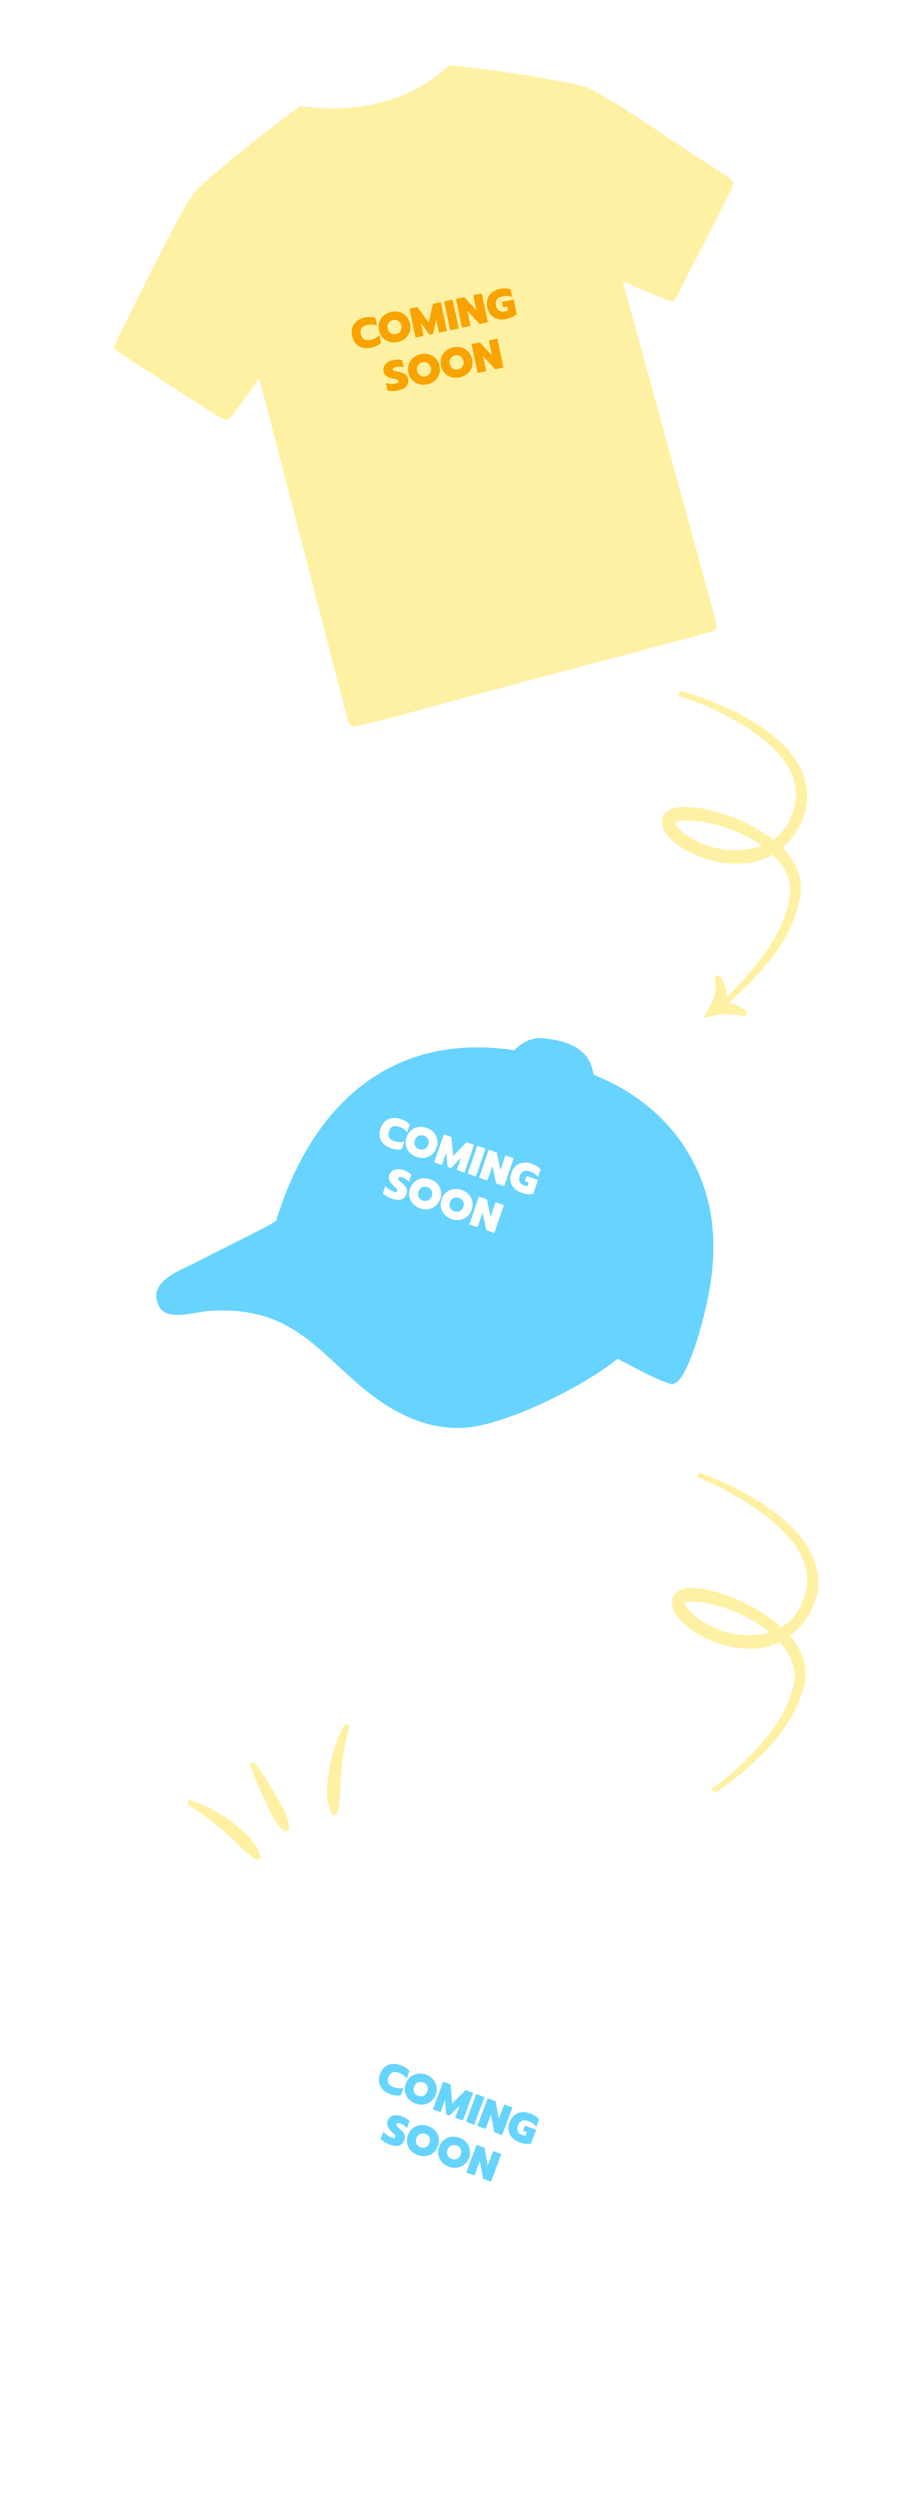 <svg xmlns="http://www.w3.org/2000/svg" fill="none" viewBox="0 0 350 948" height="948" width="350">
<g clip-path="url(#clip0_732_2038)">
<g filter="url(#filter0_d_732_2038)">
<path fill="#FFF1A3" d="M167.068 20.949C168.525 20.663 173.521 21.404 175.125 21.59C186.19 22.823 197.201 24.495 208.132 26.605C210.579 27.069 218.349 28.418 220.32 29.469C233.293 36.388 245.664 45.136 257.91 53.272C263.271 56.834 268.494 59.902 273.675 63.636C274.056 63.911 275.148 64.848 275.059 65.382C274.829 66.524 274.359 67.811 273.836 68.847C267.102 82.186 260.226 95.456 253.447 108.772C253.175 109.308 252.503 110.015 252.073 110.454C249.677 110.069 236.832 104.118 233.16 102.649L268.181 230.537C269.268 234.382 268.967 234.94 265.04 236.013C254.088 239.008 243.103 241.886 232.132 244.812L166.129 262.424C161.264 263.731 133.706 271.677 130.677 271.429C129.654 270.8 129.279 270.455 128.942 269.274C127.64 264.719 126.548 260.002 125.347 255.411C122.607 245.118 119.937 234.807 117.338 224.478L95.361 139.591C93.744 141.41 84.407 155.484 82.997 155.226C80.528 154.775 74.466 150.571 72.033 149.018C66.643 145.568 61.271 142.091 55.917 138.584C52.877 136.601 42.596 130.154 40.246 128.001C40.838 125.57 44.782 118.075 46.127 115.326C51.568 104.151 57.192 93.066 63 82.077C64.751 78.82 68.867 70.991 71.066 68.607C73.997 65.43 79.807 60.661 83.227 57.797C89.311 52.694 95.525 47.748 101.863 42.964C104.695 40.813 108.152 38.073 111.049 36.173C130.659 39.218 152.376 35.017 167.068 20.949Z"></path>
</g>
<path fill="#F9A300" d="M140.734 131.824C139.524 132.08 138.416 132.075 137.411 131.808C136.406 131.541 135.567 131.032 134.896 130.28C134.224 129.528 133.764 128.568 133.516 127.399C133.269 126.231 133.299 125.166 133.609 124.207C133.915 123.237 134.474 122.426 135.285 121.775C136.095 121.123 137.106 120.67 138.316 120.413C139.099 120.247 139.814 120.172 140.46 120.188C141.107 120.204 141.731 120.317 142.331 120.528L142.965 123.517C142.431 123.26 141.86 123.114 141.253 123.079C140.646 123.044 139.966 123.106 139.215 123.265C138.234 123.473 137.538 123.865 137.126 124.443C136.725 125.019 136.622 125.771 136.819 126.7C137.016 127.628 137.426 128.278 138.05 128.647C138.671 129.006 139.456 129.085 140.406 128.884C141.147 128.727 141.792 128.503 142.341 128.213C142.9 127.92 143.402 127.535 143.846 127.06L144.477 130.034C143.599 130.884 142.352 131.481 140.734 131.824ZM150.821 129.688C149.715 129.922 148.657 129.895 147.647 129.607C146.648 129.317 145.797 128.8 145.094 128.055C144.399 127.297 143.933 126.36 143.697 125.243C143.46 124.127 143.506 123.081 143.834 122.107C144.172 121.13 144.739 120.307 145.534 119.637C146.341 118.965 147.297 118.511 148.403 118.277C149.509 118.043 150.556 118.072 151.545 118.364C152.544 118.654 153.391 119.178 154.086 119.936C154.791 120.691 155.262 121.627 155.499 122.744C155.736 123.86 155.685 124.907 155.347 125.883C155.017 126.847 154.454 127.664 153.658 128.334C152.873 129.002 151.927 129.453 150.821 129.688ZM150.177 126.651C150.658 126.549 151.068 126.353 151.41 126.063C151.76 125.76 152.008 125.386 152.154 124.94C152.297 124.485 152.311 123.986 152.196 123.443C152.026 122.64 151.645 122.05 151.053 121.674C150.46 121.298 149.794 121.188 149.053 121.345C148.302 121.504 147.726 121.877 147.327 122.463C146.939 123.047 146.829 123.74 147 124.544C147.115 125.086 147.33 125.537 147.646 125.895C147.959 126.243 148.338 126.485 148.781 126.62C149.221 126.745 149.687 126.755 150.177 126.651ZM155.276 117.067L158.235 116.44L162.572 122.243L164.183 115.18L167.141 114.554L169.46 125.495L166.439 126.135L165.411 121.282L164.201 126.609L162.854 126.894L159.588 122.516L160.616 127.368L157.595 128.008L155.276 117.067ZM168.392 114.289L171.632 113.603L173.951 124.544L170.71 125.23L168.392 114.289ZM172.886 113.337L176.032 112.671L180.658 117.677L179.444 111.948L182.684 111.262L185.003 122.203L181.873 122.866L177.231 117.863L178.445 123.592L175.204 124.278L172.886 113.337ZM192.004 120.966C190.793 121.222 189.685 121.217 188.68 120.95C187.675 120.683 186.836 120.174 186.165 119.422C185.493 118.67 185.033 117.71 184.785 116.541C184.538 115.373 184.569 114.309 184.878 113.349C185.185 112.379 185.743 111.568 186.554 110.917C187.364 110.266 188.375 109.812 189.585 109.555C191.213 109.211 192.551 109.244 193.597 109.654L194.231 112.644C193.699 112.397 193.129 112.256 192.522 112.221C191.915 112.186 191.235 112.248 190.484 112.407C189.503 112.615 188.809 113.018 188.402 113.617C188.005 114.213 187.9 114.955 188.088 115.842C188.285 116.771 188.674 117.424 189.256 117.803C189.846 118.168 190.6 118.254 191.518 118.059C191.967 117.964 192.319 117.824 192.574 117.639L192.279 116.246L190.776 116.565L190.342 114.514L194.803 113.569L195.964 119.048C195.004 119.971 193.684 120.61 192.004 120.966ZM150.927 148.064C150.228 148.212 149.508 148.289 148.767 148.293C148.029 148.307 147.416 148.246 146.93 148.11L146.323 145.245C146.963 145.437 147.613 145.544 148.272 145.568C148.942 145.59 149.553 145.542 150.106 145.425C150.91 145.255 151.266 144.956 151.175 144.528C151.138 144.351 151.043 144.213 150.891 144.114C150.748 144.003 150.544 143.915 150.279 143.851C150.013 143.777 149.594 143.68 149.024 143.561C147.919 143.337 147.082 143.013 146.512 142.588C145.953 142.162 145.591 141.562 145.427 140.79C145.29 140.143 145.346 139.532 145.595 138.956C145.852 138.367 146.274 137.863 146.861 137.444C147.448 137.026 148.164 136.727 149.01 136.548C149.698 136.402 150.321 136.33 150.878 136.332C151.432 136.324 151.985 136.386 152.537 136.52L153.124 139.291C152.11 138.982 151.128 138.929 150.178 139.13C149.761 139.218 149.44 139.351 149.216 139.53C148.99 139.697 148.902 139.896 148.95 140.126C148.999 140.355 149.148 140.52 149.398 140.62C149.657 140.707 150.125 140.809 150.805 140.927L151.179 140.995C151.984 141.141 152.617 141.323 153.077 141.541C153.546 141.747 153.911 142.03 154.173 142.389C154.432 142.737 154.625 143.209 154.751 143.804C154.97 144.837 154.765 145.725 154.138 146.469C153.51 147.212 152.44 147.744 150.927 148.064ZM161.997 145.72C160.891 145.954 159.833 145.928 158.823 145.64C157.824 145.35 156.973 144.832 156.27 144.087C155.575 143.329 155.109 142.392 154.873 141.276C154.636 140.159 154.682 139.114 155.01 138.139C155.348 137.163 155.915 136.339 156.71 135.669C157.517 134.997 158.473 134.544 159.579 134.309C160.685 134.075 161.732 134.104 162.721 134.396C163.72 134.686 164.567 135.21 165.262 135.968C165.967 136.723 166.438 137.66 166.675 138.776C166.912 139.893 166.861 140.939 166.523 141.916C166.193 142.88 165.63 143.697 164.834 144.367C164.049 145.035 163.103 145.486 161.997 145.72ZM161.353 142.683C161.833 142.582 162.244 142.386 162.586 142.095C162.936 141.792 163.184 141.418 163.33 140.973C163.473 140.517 163.487 140.018 163.372 139.476C163.202 138.672 162.821 138.082 162.229 137.706C161.636 137.33 160.97 137.22 160.229 137.377C159.478 137.536 158.902 137.909 158.503 138.495C158.114 139.079 158.005 139.773 158.176 140.576C158.291 141.119 158.506 141.569 158.822 141.928C159.135 142.275 159.514 142.517 159.957 142.652C160.397 142.777 160.863 142.787 161.353 142.683ZM174.348 143.104C173.242 143.339 172.184 143.312 171.174 143.024C170.175 142.734 169.324 142.217 168.621 141.471C167.926 140.714 167.46 139.776 167.224 138.66C166.987 137.543 167.033 136.498 167.361 135.523C167.699 134.547 168.266 133.724 169.061 133.053C169.868 132.381 170.824 131.928 171.93 131.694C173.036 131.459 174.083 131.488 175.072 131.781C176.071 132.07 176.918 132.594 177.613 133.352C178.319 134.108 178.789 135.044 179.026 136.16C179.263 137.277 179.212 138.323 178.874 139.3C178.544 140.264 177.981 141.081 177.185 141.751C176.4 142.419 175.454 142.87 174.348 143.104ZM173.705 140.068C174.185 139.966 174.595 139.77 174.937 139.48C175.287 139.176 175.535 138.802 175.681 138.357C175.824 137.902 175.838 137.402 175.723 136.86C175.553 136.056 175.172 135.467 174.58 135.09C173.987 134.714 173.321 134.605 172.58 134.762C171.829 134.921 171.253 135.293 170.854 135.879C170.466 136.463 170.356 137.157 170.527 137.96C170.642 138.503 170.857 138.953 171.173 139.312C171.486 139.66 171.865 139.901 172.308 140.036C172.748 140.161 173.214 140.172 173.705 140.068ZM178.803 130.483L181.95 129.817L186.576 134.823L185.362 129.094L188.602 128.408L190.921 139.349L187.79 140.012L183.148 135.009L184.362 140.738L181.122 141.424L178.803 130.483Z"></path>
<path fill="#FFF1A3" d="M257.706 261.987C257.533 262.588 257.36 263.188 257.187 263.789C261.124 265.032 265.022 266.534 268.823 268.215C285.198 275.601 307.021 289.196 300.681 307.586C295.796 325.581 271.635 325.871 258.893 315.565C257.294 314.283 255.952 312.43 255.995 311.586C266.689 308.681 299.227 318.697 299.699 337.802C298.572 351.146 289.664 363.166 280.273 373.263C277.42 376.26 274.386 379.156 271.195 381.751C271.576 382.246 271.957 382.741 272.337 383.236C275.751 380.733 278.972 377.933 282.025 375.001C292.038 365.054 301.872 353.319 303.698 338.108C304.441 325.205 293.123 317.337 283.821 312.527C278.888 310.07 273.726 308.195 268.302 306.986C265.588 306.398 262.819 305.961 259.889 305.947C258.395 305.96 256.918 306.031 255.196 306.557C254.386 306.824 253.439 307.196 252.498 308.08C251.578 308.906 250.926 310.428 251.005 311.73C251.385 315.745 253.723 317.611 255.679 319.397C263.62 325.577 273.369 328.269 283.245 327.265C293.291 326.46 302.177 318.373 304.851 309.017C308.79 298.539 302.871 287.251 295.39 280.884C287.847 274.129 278.913 269.558 269.774 265.937C265.819 264.395 261.784 263.055 257.706 261.987Z"></path>
<path fill="#FFF1A3" d="M272.34 369.574C271.849 369.961 271.358 370.348 270.867 370.735C270.985 371.053 271.087 371.411 271.162 371.762C271.816 375.036 271.021 378.024 269.634 380.794C269.564 380.932 269.492 381.072 269.418 381.213L266.803 385.902L272.113 384.854C274.58 384.435 278.125 384.646 281.443 385.194C281.841 385.261 282.238 385.332 282.644 385.412C282.916 384.85 283.188 384.287 283.461 383.725C283.119 383.444 282.77 383.177 282.407 382.922C279.247 380.785 275.646 379.353 271.106 379.965L273.801 383.605C273.907 383.416 274.007 383.227 274.102 383.038C276.1 379.255 276.084 374.05 273.359 370.635C273.06 370.259 272.725 369.895 272.34 369.574Z"></path>
<g filter="url(#filter1_d_732_2038)">
<path fill="#67D3FF" d="M208.38 390.543C215.743 392.086 220.981 395.79 222.045 403.46C224.292 404.402 226.51 405.411 228.696 406.486C245.241 414.67 258.046 428.518 263.94 446.086C269.595 462.94 267.866 479.941 263.407 496.866C261.702 503.34 259.642 510.066 256.604 516.058C255.733 517.776 254.312 520.195 252.31 520.732C249.791 521.407 234.592 512.921 231.182 511.19C219.057 521.254 189.525 536.108 173.584 537.334C158.404 538.501 145.043 531.085 133.85 521.719C116.718 506.995 107.134 493.005 81.414 492.892C78.881 492.876 76.35 493.03 73.838 493.356C69.292 493.985 60.202 496.607 57.416 491.548C52.449 482.529 64.221 478.172 70.393 475.106L89.684 465.346C92.477 463.934 99.118 460.708 101.469 459.044L101.719 458.865C114.982 415.657 144.686 387.121 191.991 394.214C197.423 389.041 201.241 388.992 208.38 390.543Z"></path>
</g>
<path fill="white" d="M148.218 435.363C147.047 434.963 146.098 434.391 145.372 433.648C144.646 432.904 144.188 432.038 143.997 431.048C143.806 430.059 143.905 429 144.292 427.87C144.68 426.739 145.253 425.842 146.011 425.176C146.773 424.501 147.669 424.091 148.7 423.947C149.73 423.802 150.831 423.93 152.002 424.33C152.759 424.588 153.411 424.889 153.958 425.234C154.506 425.578 154.983 425.995 155.391 426.483L154.399 429.374C154.073 428.879 153.658 428.462 153.154 428.121C152.651 427.78 152.036 427.486 151.309 427.238C150.36 426.914 149.56 426.894 148.91 427.18C148.27 427.468 147.796 428.062 147.488 428.96C147.18 429.858 147.198 430.625 147.544 431.261C147.893 431.887 148.527 432.357 149.445 432.671C150.162 432.915 150.831 433.053 151.452 433.085C152.082 433.12 152.711 433.047 153.337 432.866L152.35 435.741C151.16 436.023 149.782 435.896 148.218 435.363ZM157.975 438.692C156.905 438.327 156.011 437.762 155.292 436.999C154.583 436.238 154.118 435.358 153.897 434.359C153.689 433.353 153.771 432.31 154.141 431.23C154.511 430.15 155.088 429.276 155.869 428.608C156.661 427.942 157.571 427.526 158.599 427.358C159.636 427.194 160.69 427.294 161.76 427.659C162.83 428.024 163.714 428.585 164.413 429.342C165.122 430.103 165.581 430.986 165.788 431.992C166.005 433.002 165.929 434.046 165.559 435.126C165.188 436.206 164.607 437.078 163.815 437.743C163.037 438.402 162.134 438.815 161.107 438.983C160.089 439.154 159.046 439.057 157.975 438.692ZM158.983 435.756C159.447 435.914 159.9 435.957 160.343 435.882C160.8 435.801 161.204 435.607 161.558 435.299C161.915 434.982 162.184 434.56 162.364 434.036C162.63 433.259 162.606 432.557 162.29 431.931C161.975 431.305 161.459 430.87 160.742 430.625C160.016 430.377 159.33 430.403 158.686 430.702C158.053 431.004 157.603 431.543 157.336 432.32C157.156 432.845 157.11 433.342 157.197 433.811C157.288 434.27 157.488 434.671 157.799 435.014C158.114 435.347 158.508 435.594 158.983 435.756ZM168.283 430.139L171.145 431.115L171.889 438.317L176.9 433.079L179.762 434.055L176.133 444.634L173.21 443.637L174.82 438.945L171.045 442.898L169.743 442.454L169.187 437.023L167.577 441.715L164.655 440.718L168.283 430.139ZM180.971 434.468L184.106 435.538L180.477 446.116L177.343 445.047L180.971 434.468ZM185.319 435.951L188.363 436.99L189.764 443.656L191.664 438.116L194.798 439.186L191.17 449.765L188.141 448.732L186.725 442.061L184.825 447.6L181.69 446.53L185.319 435.951ZM197.816 452.286C196.645 451.887 195.696 451.315 194.97 450.572C194.244 449.828 193.786 448.961 193.595 447.972C193.405 446.983 193.503 445.923 193.891 444.793C194.278 443.663 194.851 442.766 195.61 442.1C196.371 441.425 197.267 441.015 198.298 440.87C199.329 440.726 200.429 440.854 201.6 441.253C203.175 441.791 204.307 442.504 204.994 443.392L204.003 446.283C203.673 445.798 203.256 445.385 202.753 445.045C202.249 444.704 201.634 444.409 200.907 444.161C199.958 443.838 199.155 443.828 198.498 444.134C197.851 444.443 197.38 445.026 197.086 445.884C196.778 446.782 196.776 447.542 197.082 448.164C197.4 448.78 198.004 449.24 198.892 449.543C199.326 449.691 199.701 449.751 200.015 449.723L200.477 448.376L199.023 447.88L199.703 445.897L204.019 447.37L202.202 452.667C200.903 452.968 199.441 452.841 197.816 452.286ZM148.628 454.521C147.951 454.291 147.294 453.988 146.656 453.612C146.015 453.247 145.52 452.881 145.172 452.514L146.122 449.744C146.573 450.237 147.076 450.662 147.63 451.02C148.194 451.381 148.743 451.653 149.278 451.836C150.056 452.101 150.515 452.027 150.657 451.613C150.716 451.441 150.706 451.275 150.626 451.112C150.56 450.943 150.43 450.763 150.236 450.573C150.045 450.373 149.735 450.076 149.307 449.681C148.473 448.924 147.92 448.217 147.649 447.561C147.388 446.908 147.386 446.208 147.642 445.462C147.856 444.836 148.218 444.34 148.728 443.973C149.251 443.599 149.872 443.382 150.591 443.324C151.31 443.265 152.079 443.375 152.897 443.654C153.563 443.881 154.135 444.138 154.611 444.425C155.092 444.701 155.534 445.038 155.939 445.436L155.02 448.115C154.308 447.331 153.493 446.782 152.574 446.468C152.17 446.331 151.826 446.281 151.543 446.319C151.262 446.348 151.084 446.473 151.008 446.695C150.932 446.917 150.975 447.135 151.139 447.348C151.316 447.555 151.666 447.883 152.189 448.332L152.475 448.582C153.091 449.119 153.541 449.599 153.824 450.023C154.121 450.44 154.29 450.869 154.33 451.311C154.373 451.743 154.297 452.246 154.099 452.821C153.757 453.82 153.125 454.478 152.204 454.795C151.284 455.112 150.091 455.021 148.628 454.521ZM159.337 458.176C158.267 457.811 157.372 457.246 156.653 456.482C155.944 455.722 155.479 454.842 155.258 453.842C155.051 452.836 155.132 451.793 155.503 450.714C155.873 449.634 156.449 448.76 157.231 448.091C158.023 447.426 158.933 447.009 159.96 446.842C160.997 446.677 162.051 446.778 163.121 447.143C164.191 447.508 165.076 448.069 165.775 448.826C166.484 449.586 166.942 450.469 167.149 451.476C167.367 452.485 167.291 453.53 166.92 454.609C166.55 455.689 165.969 456.561 165.177 457.227C164.398 457.885 163.495 458.298 162.468 458.466C161.451 458.638 160.407 458.541 159.337 458.176ZM160.344 455.24C160.808 455.398 161.262 455.44 161.705 455.366C162.161 455.285 162.566 455.09 162.92 454.783C163.277 454.465 163.545 454.044 163.725 453.519C163.992 452.742 163.967 452.041 163.652 451.415C163.337 450.789 162.821 450.354 162.104 450.109C161.377 449.861 160.692 449.886 160.048 450.185C159.414 450.487 158.964 451.027 158.698 451.804C158.518 452.328 158.471 452.825 158.558 453.295C158.649 453.754 158.85 454.155 159.161 454.498C159.475 454.83 159.87 455.078 160.344 455.24ZM171.285 462.253C170.215 461.888 169.321 461.323 168.602 460.559C167.893 459.799 167.428 458.919 167.207 457.919C166.999 456.913 167.081 455.87 167.451 454.791C167.821 453.711 168.398 452.837 169.179 452.168C169.972 451.503 170.881 451.087 171.909 450.919C172.946 450.754 174 450.855 175.07 451.22C176.14 451.585 177.025 452.146 177.723 452.903C178.432 453.663 178.891 454.546 179.098 455.553C179.315 456.562 179.239 457.607 178.869 458.687C178.498 459.766 177.917 460.639 177.125 461.304C176.347 461.962 175.444 462.376 174.417 462.543C173.399 462.715 172.356 462.618 171.285 462.253ZM172.293 459.317C172.757 459.475 173.211 459.517 173.653 459.443C174.11 459.362 174.515 459.167 174.868 458.86C175.225 458.542 175.494 458.121 175.674 457.596C175.94 456.819 175.916 456.118 175.6 455.492C175.285 454.866 174.769 454.431 174.052 454.186C173.326 453.938 172.64 453.963 171.997 454.262C171.363 454.564 170.913 455.104 170.646 455.881C170.466 456.406 170.42 456.903 170.507 457.372C170.598 457.831 170.798 458.232 171.109 458.575C171.424 458.907 171.818 459.155 172.293 459.317ZM181.593 453.699L184.637 454.738L186.038 461.403L187.938 455.864L191.073 456.934L187.444 467.513L184.416 466.479L182.999 459.809L181.099 465.348L177.965 464.278L181.593 453.699Z"></path>
<g filter="url(#filter2_d_732_2038)">
<path fill="white" d="M228.292 727.884C229.373 728.426 232.218 731.389 233.158 732.308C239.663 738.608 245.914 745.165 251.896 751.963C253.239 753.479 257.566 758.214 258.31 759.871C263.208 770.777 266.807 782.56 270.63 793.886C272.304 798.844 274.135 803.418 275.607 808.397C275.715 808.763 275.95 809.909 275.627 810.208C274.91 810.828 273.966 811.422 273.113 811.827C262.129 817.05 251.088 822.158 240.087 827.344C239.644 827.553 238.86 827.673 238.364 827.741C237.015 826.301 231.716 816.081 230.086 813.309L188.857 912.959C187.639 915.972 187.167 916.181 184.105 914.916C175.565 911.39 167.062 907.771 158.544 904.191L107.292 882.656C103.51 881.075 81.815 872.465 79.99 870.798C79.646 869.884 79.576 869.476 79.948 868.548C81.381 864.972 83.03 861.396 84.547 857.846C87.915 849.865 91.338 841.908 94.816 833.973L122.998 768.461C121.051 768.825 108.026 773.226 107.247 772.358C105.884 770.839 104.079 765.118 103.287 762.909C101.539 758.008 99.816 753.098 98.12 748.178C97.152 745.39 93.751 736.128 93.312 733.574C94.906 732.305 101.18 729.45 103.416 728.353C112.489 723.877 121.635 719.551 130.851 715.377C133.602 714.155 140.154 711.171 142.757 710.733C146.227 710.149 152.343 709.976 155.972 709.837C162.431 709.584 168.896 709.498 175.359 709.579C178.254 709.605 181.845 709.564 184.656 709.785C195.756 721.504 211.825 729.614 228.292 727.884Z"></path>
</g>
<path fill="#67D3FF" d="M147.863 794.004C146.704 793.571 145.771 792.973 145.066 792.209C144.361 791.446 143.927 790.567 143.763 789.572C143.6 788.578 143.727 787.521 144.145 786.402C144.563 785.283 145.161 784.401 145.937 783.757C146.716 783.103 147.623 782.718 148.657 782.603C149.691 782.487 150.787 782.646 151.947 783.078C152.696 783.357 153.34 783.677 153.877 784.037C154.415 784.396 154.88 784.826 155.274 785.326L154.204 788.188C153.892 787.685 153.488 787.256 152.995 786.901C152.501 786.546 151.894 786.234 151.175 785.966C150.235 785.616 149.436 785.574 148.779 785.841C148.131 786.112 147.641 786.692 147.308 787.581C146.976 788.47 146.974 789.238 147.302 789.884C147.634 790.52 148.254 791.007 149.164 791.346C149.873 791.611 150.538 791.768 151.157 791.817C151.787 791.869 152.417 791.814 153.047 791.65L151.983 794.498C150.785 794.746 149.412 794.581 147.863 794.004ZM157.524 797.605C156.464 797.21 155.586 796.621 154.888 795.837C154.2 795.057 153.76 794.164 153.566 793.159C153.386 792.147 153.496 791.106 153.896 790.037C154.295 788.968 154.895 788.11 155.695 787.463C156.504 786.82 157.425 786.429 158.456 786.29C159.498 786.155 160.548 786.285 161.607 786.68C162.667 787.075 163.535 787.66 164.213 788.437C164.901 789.217 165.335 790.113 165.514 791.125C165.704 792.14 165.599 793.182 165.2 794.252C164.8 795.321 164.195 796.177 163.386 796.82C162.59 797.456 161.676 797.844 160.645 797.984C159.624 798.126 158.583 798 157.524 797.605ZM158.61 794.698C159.07 794.869 159.522 794.924 159.967 794.862C160.425 794.794 160.835 794.611 161.197 794.313C161.562 794.005 161.842 793.592 162.036 793.072C162.324 792.303 162.319 791.601 162.021 790.966C161.723 790.331 161.219 789.882 160.509 789.617C159.79 789.349 159.104 789.355 158.453 789.636C157.811 789.92 157.347 790.447 157.059 791.217C156.865 791.736 156.805 792.232 156.879 792.703C156.957 793.165 157.147 793.572 157.448 793.923C157.753 794.264 158.141 794.523 158.61 794.698ZM168.059 789.341L170.892 790.397L171.439 797.619L176.589 792.521L179.423 793.578L175.507 804.054L172.614 802.975L174.35 798.329L170.47 802.176L169.181 801.695L168.773 796.25L167.037 800.896L164.143 799.817L168.059 789.341ZM180.621 794.024L183.724 795.181L179.808 805.658L176.705 804.501L180.621 794.024ZM184.925 795.629L187.938 796.753L189.156 803.457L191.207 797.971L194.31 799.128L190.394 809.604L187.396 808.486L186.163 801.777L184.113 807.262L181.009 806.105L184.925 795.629ZM196.968 812.311C195.808 811.879 194.876 811.281 194.171 810.517C193.465 809.753 193.031 808.874 192.868 807.88C192.704 806.885 192.831 805.829 193.25 804.709C193.668 803.59 194.265 802.709 195.041 802.065C195.821 801.41 196.727 801.026 197.761 800.91C198.795 800.795 199.892 800.953 201.051 801.385C202.61 801.967 203.721 802.711 204.384 803.619L203.314 806.481C202.998 805.987 202.593 805.563 202.099 805.208C201.605 804.854 200.999 804.542 200.279 804.274C199.34 803.923 198.537 803.892 197.872 804.179C197.217 804.47 196.73 805.04 196.413 805.889C196.081 806.778 196.058 807.538 196.346 808.169C196.648 808.794 197.239 809.27 198.118 809.598C198.548 809.758 198.92 809.829 199.235 809.81L199.733 808.476L198.294 807.939L199.028 805.976L203.301 807.569L201.34 812.814C200.034 813.079 198.577 812.911 196.968 812.311ZM147.749 813.171C147.08 812.922 146.431 812.6 145.804 812.207C145.173 811.824 144.688 811.444 144.351 811.068L145.376 808.325C145.814 808.83 146.304 809.269 146.848 809.642C147.401 810.019 147.943 810.307 148.473 810.504C149.242 810.791 149.704 810.73 149.857 810.32C149.92 810.15 149.915 809.983 149.839 809.818C149.778 809.648 149.653 809.464 149.464 809.269C149.279 809.063 148.978 808.757 148.56 808.351C147.748 807.57 147.215 806.848 146.962 806.184C146.719 805.524 146.735 804.825 147.012 804.085C147.243 803.466 147.619 802.98 148.138 802.627C148.67 802.268 149.297 802.069 150.018 802.03C150.738 801.991 151.503 802.123 152.313 802.425C152.972 802.67 153.536 802.943 154.005 803.243C154.477 803.533 154.911 803.883 155.304 804.291L154.313 806.944C153.623 806.14 152.823 805.569 151.913 805.23C151.513 805.081 151.171 805.021 150.887 805.052C150.606 805.072 150.424 805.192 150.342 805.412C150.26 805.632 150.297 805.851 150.455 806.069C150.626 806.281 150.967 806.619 151.477 807.082L151.757 807.34C152.358 807.894 152.794 808.387 153.066 808.818C153.351 809.244 153.508 809.678 153.536 810.121C153.567 810.554 153.477 811.055 153.264 811.624C152.894 812.614 152.245 813.254 151.316 813.545C150.387 813.836 149.199 813.712 147.749 813.171ZM158.352 817.124C157.292 816.729 156.414 816.14 155.716 815.356C155.028 814.576 154.588 813.683 154.394 812.678C154.214 811.666 154.324 810.625 154.724 809.556C155.123 808.487 155.723 807.629 156.523 806.982C157.333 806.34 158.253 805.948 159.284 805.809C160.326 805.674 161.376 805.804 162.435 806.199C163.495 806.594 164.363 807.179 165.041 807.956C165.729 808.736 166.163 809.632 166.343 810.644C166.532 811.659 166.427 812.702 166.028 813.771C165.628 814.84 165.024 815.696 164.214 816.339C163.418 816.976 162.504 817.363 161.473 817.503C160.452 817.645 159.411 817.519 158.352 817.124ZM159.439 814.217C159.898 814.388 160.35 814.443 160.795 814.381C161.253 814.313 161.663 814.13 162.025 813.832C162.39 813.524 162.67 813.111 162.865 812.591C163.152 811.822 163.147 811.12 162.849 810.485C162.551 809.85 162.047 809.401 161.338 809.136C160.618 808.868 159.932 808.874 159.281 809.155C158.639 809.439 158.175 809.966 157.887 810.736C157.693 811.255 157.633 811.751 157.707 812.222C157.785 812.684 157.975 813.091 158.276 813.442C158.581 813.783 158.969 814.042 159.439 814.217ZM170.181 821.535C169.122 821.14 168.243 820.55 167.546 819.767C166.858 818.987 166.417 818.094 166.224 817.088C166.044 816.076 166.154 815.036 166.553 813.967C166.953 812.898 167.553 812.04 168.352 811.393C169.162 810.75 170.083 810.359 171.114 810.22C172.155 810.084 173.206 810.214 174.265 810.609C175.324 811.004 176.193 811.59 176.871 812.366C177.559 813.146 177.992 814.042 178.172 815.054C178.362 816.07 178.257 817.112 177.857 818.181C177.458 819.25 176.853 820.106 176.043 820.749C175.248 821.386 174.334 821.774 173.303 821.913C172.281 822.056 171.241 821.93 170.181 821.535ZM171.268 818.627C171.728 818.799 172.18 818.853 172.625 818.791C173.083 818.723 173.493 818.54 173.855 818.243C174.22 817.935 174.5 817.521 174.694 817.002C174.982 816.232 174.976 815.53 174.678 814.896C174.381 814.261 173.877 813.811 173.167 813.547C172.447 813.278 171.762 813.285 171.11 813.565C170.469 813.85 170.004 814.377 169.717 815.146C169.523 815.666 169.463 816.161 169.537 816.633C169.615 817.095 169.804 817.501 170.106 817.852C170.411 818.194 170.798 818.452 171.268 818.627ZM180.717 813.271L183.73 814.394L184.948 821.098L186.998 815.613L190.102 816.77L186.186 827.246L183.188 826.128L181.955 819.418L179.904 824.904L176.801 823.747L180.717 813.271Z"></path>
<path fill="#FFF1A3" d="M97.415 705.398C97.934 705.049 98.452 704.7 98.97 704.351C98.809 703.74 98.606 703.141 98.37 702.556C97.439 700.241 96.062 698.2 94.379 696.482C88.482 690.496 81.287 685.776 73.416 683.022C72.853 682.825 72.293 682.642 71.722 682.466C71.47 683.037 71.218 683.609 70.965 684.18C71.462 684.476 71.948 684.773 72.437 685.077C79.232 689.338 85.303 694.405 90.809 699.981C92.375 701.58 94.102 703.01 95.983 704.372C96.456 704.718 96.936 705.059 97.415 705.398Z"></path>
<path fill="#FFF1A3" d="M127.909 687.927C127.292 688.028 126.675 688.13 126.058 688.231C125.756 687.677 125.492 687.101 125.262 686.515C124.347 684.193 123.946 681.765 123.99 679.361C124.164 670.966 126.153 662.601 129.983 655.202C130.258 654.673 130.539 654.155 130.833 653.636C131.409 653.879 131.985 654.121 132.562 654.364C132.403 654.92 132.254 655.469 132.108 656.025C130.094 663.782 129.162 671.629 128.991 679.458C128.951 681.695 128.677 683.919 128.246 686.198C128.14 686.775 128.025 687.351 127.909 687.927Z"></path>
<path fill="#FFF1A3" d="M108.145 694.586C108.699 694.297 109.253 694.008 109.807 693.719C109.767 693.193 109.708 692.676 109.631 692.169C109.323 690.142 108.72 688.269 107.821 686.55C104.675 680.534 101.126 674.728 97.176 669.132C96.894 668.732 96.609 668.334 96.323 667.936C95.769 668.225 95.215 668.515 94.661 668.804C94.824 669.266 94.99 669.726 95.157 670.186C97.499 676.622 100.243 682.848 103.389 688.864C104.288 690.582 105.482 692.147 106.972 693.557C107.344 693.91 107.735 694.253 108.145 694.586Z"></path>
<path fill="#FFF1A3" d="M265.046 558.379C264.83 558.965 264.614 559.551 264.398 560.138C268.217 561.661 271.979 563.437 275.632 565.386C291.36 573.922 312.063 589.012 304.452 606.825C298.305 624.341 274.311 622.846 262.4 611.696C260.901 610.305 259.695 608.359 259.799 607.527C270.61 605.455 302.209 617.759 301.311 636.773C299.239 649.938 289.532 661.229 279.485 670.57C276.436 673.34 273.212 675.997 269.856 678.342C270.2 678.864 270.543 679.387 270.887 679.909C274.459 677.67 277.861 675.123 281.106 672.432C291.762 663.286 302.371 652.347 305.276 637.368C306.937 624.587 296.256 615.952 287.365 610.492C282.643 607.691 277.651 605.45 272.35 603.852C269.697 603.069 266.979 602.432 264.069 602.203C262.584 602.105 261.111 602.068 259.361 602.464C258.537 602.67 257.568 602.969 256.565 603.781C255.59 604.535 254.829 606.006 254.814 607.31C254.906 611.346 257.104 613.369 258.923 615.288C266.366 621.999 275.846 625.384 285.726 625.111C295.759 625.049 305.178 617.662 308.507 608.556C313.176 598.416 308.089 586.767 301.116 579.898C294.107 572.638 285.562 567.446 276.745 563.182C272.928 561.361 269.019 559.736 265.046 558.379Z"></path>
</g>
<defs>
<filter color-interpolation-filters="sRGB" filterUnits="userSpaceOnUse" height="254.55" width="237.818" y="20.884" x="40.246" id="filter0_d_732_2038">
<feFlood result="BackgroundImageFix" flood-opacity="0"></feFlood>
<feColorMatrix result="hardAlpha" values="0 0 0 0 0 0 0 0 0 0 0 0 0 0 0 0 0 0 127 0" type="matrix" in="SourceAlpha"></feColorMatrix>
<feOffset dy="4" dx="3"></feOffset>
<feComposite operator="out" in2="hardAlpha"></feComposite>
<feColorMatrix values="0 0 0 0 0 0 0 0 0 0 0 0 0 0 0 0 0 0 1 0" type="matrix"></feColorMatrix>
<feBlend result="effect1_dropShadow_732_2038" in2="BackgroundImageFix" mode="normal"></feBlend>
<feBlend result="shape" in2="effect1_dropShadow_732_2038" in="SourceGraphic" mode="normal"></feBlend>
</filter>
<filter color-interpolation-filters="sRGB" filterUnits="userSpaceOnUse" height="151.802" width="214.289" y="389.654" x="56.225" id="filter1_d_732_2038">
<feFlood result="BackgroundImageFix" flood-opacity="0"></feFlood>
<feColorMatrix result="hardAlpha" values="0 0 0 0 0 0 0 0 0 0 0 0 0 0 0 0 0 0 127 0" type="matrix" in="SourceAlpha"></feColorMatrix>
<feOffset dy="4" dx="3"></feOffset>
<feComposite operator="out" in2="hardAlpha"></feComposite>
<feColorMatrix values="0 0 0 0 0 0 0 0 0 0 0 0 0 0 0 0 0 0 1 0" type="matrix"></feColorMatrix>
<feBlend result="effect1_dropShadow_732_2038" in2="BackgroundImageFix" mode="normal"></feBlend>
<feBlend result="shape" in2="effect1_dropShadow_732_2038" in="SourceGraphic" mode="normal"></feBlend>
</filter>
<filter color-interpolation-filters="sRGB" filterUnits="userSpaceOnUse" height="210.098" width="199.092" y="709.55" x="79.699" id="filter2_d_732_2038">
<feFlood result="BackgroundImageFix" flood-opacity="0"></feFlood>
<feColorMatrix result="hardAlpha" values="0 0 0 0 0 0 0 0 0 0 0 0 0 0 0 0 0 0 127 0" type="matrix" in="SourceAlpha"></feColorMatrix>
<feOffset dy="4" dx="3"></feOffset>
<feComposite operator="out" in2="hardAlpha"></feComposite>
<feColorMatrix values="0 0 0 0 0 0 0 0 0 0 0 0 0 0 0 0 0 0 1 0" type="matrix"></feColorMatrix>
<feBlend result="effect1_dropShadow_732_2038" in2="BackgroundImageFix" mode="normal"></feBlend>
<feBlend result="shape" in2="effect1_dropShadow_732_2038" in="SourceGraphic" mode="normal"></feBlend>
</filter>
<clipPath id="clip0_732_2038">
<rect fill="white" height="948" width="350"></rect>
</clipPath>
</defs>
</svg>
